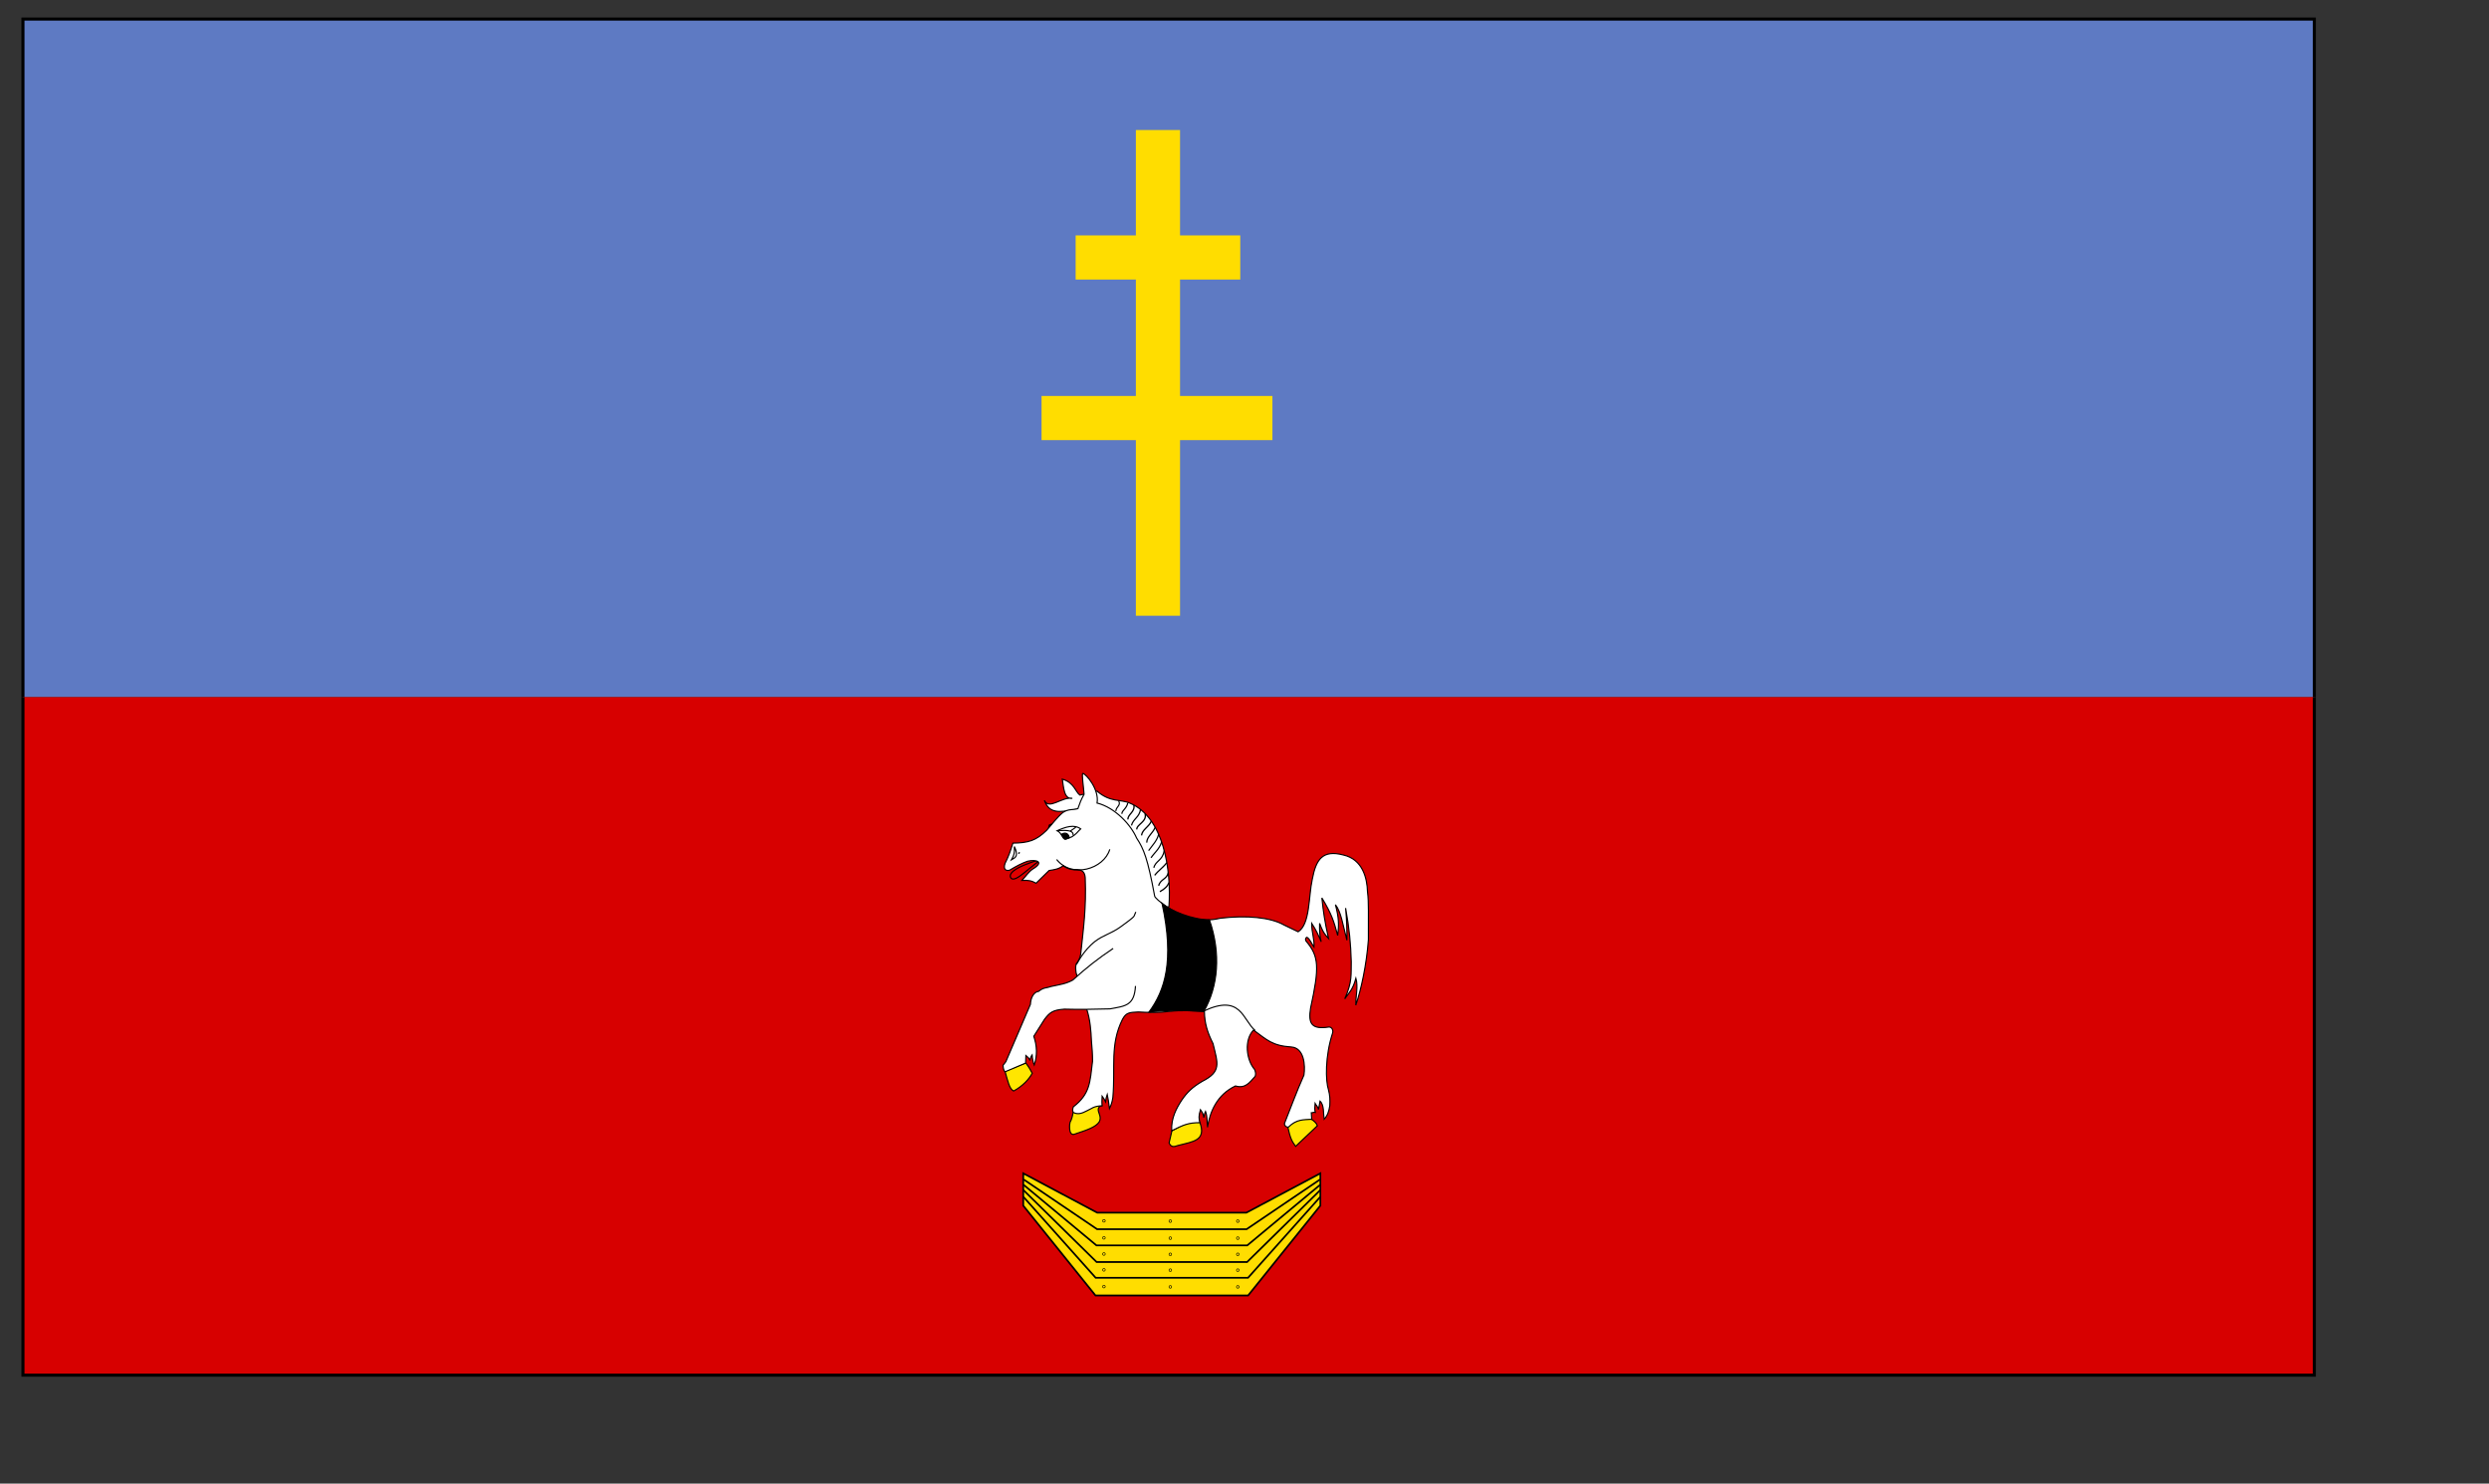 <?xml version="1.0" encoding="UTF-8" standalone="no"?>
<!-- Created with Inkscape (http://www.inkscape.org/) -->
<svg
   xmlns:dc="http://purl.org/dc/elements/1.1/"
   xmlns:cc="http://web.resource.org/cc/"
   xmlns:rdf="http://www.w3.org/1999/02/22-rdf-syntax-ns#"
   xmlns:svg="http://www.w3.org/2000/svg"
   xmlns="http://www.w3.org/2000/svg"
   xmlns:sodipodi="http://inkscape.sourceforge.net/DTD/sodipodi-0.dtd"
   xmlns:inkscape="http://www.inkscape.org/namespaces/inkscape"
   id="svg5954"
   sodipodi:version="0.32"
   inkscape:version="0.43"
   width="478pt"
   height="285pt"
   version="1.0"
   sodipodi:docbase="C:\Moje dokumenty\Wikipedia\Flagi i herby"
   sodipodi:docname="powiat wloszczowski flaga.svg">
  <rect width="100%" height="100%" fill="#333333" stroke="none"/>
  <defs
     id="defs5957" />
  <sodipodi:namedview
     inkscape:window-height="540"
     inkscape:window-width="789"
     inkscape:pageshadow="2"
     inkscape:pageopacity="0.0"
     borderopacity="1.0"
     bordercolor="#666666"
     pagecolor="#ffffff"
     id="base"
     inkscape:zoom="0.50125486"
     inkscape:cx="559.96625"
     inkscape:cy="300.71244"
     inkscape:window-x="44"
     inkscape:window-y="58"
     inkscape:current-layer="svg5954" />
  <path
     style="color:#000000;fill:#5e7ac3;fill-opacity:1;fill-rule:evenodd;stroke:#000000;stroke-width:0.784;stroke-linecap:butt;stroke-linejoin:miter;marker:none;marker-start:none;marker-mid:none;marker-end:none;stroke-miterlimit:4;stroke-dasharray:none;stroke-dashoffset:0;stroke-opacity:1;visibility:visible;display:inline;overflow:visible"
     d="M 5.877,178.555 L 5.877,4.883 L 592.608,4.883 L 592.608,178.555"
     id="rect6060" />
  <path
     style="color:#000000;fill:#d70000;fill-opacity:1;fill-rule:evenodd;stroke:#000000;stroke-width:0.784;stroke-linecap:butt;stroke-linejoin:miter;marker:none;marker-start:none;marker-mid:none;marker-end:none;stroke-miterlimit:4;stroke-dasharray:none;stroke-dashoffset:0;stroke-opacity:1;visibility:visible;display:inline;overflow:visible"
     d="M 592.608,178.555 L 592.608,352.227 L 5.877,352.227 L 5.877,178.555"
     id="path6064" />
  <rect
     style="opacity:1;color:#000000;fill:#ffdd00;fill-opacity:1;fill-rule:evenodd;stroke:none;stroke-width:0.501;stroke-linecap:butt;stroke-linejoin:miter;marker:none;marker-start:none;marker-mid:none;marker-end:none;stroke-miterlimit:4;stroke-dasharray:none;stroke-dashoffset:0;stroke-opacity:1;visibility:visible;display:inline;overflow:visible"
     id="rect3310"
     width="11.31"
     height="124.41"
     x="290.851"
     y="33.303" />
  <rect
     style="opacity:1;color:#000000;fill:#ffdd00;fill-opacity:1;fill-rule:evenodd;stroke:none;stroke-width:0.501;stroke-linecap:butt;stroke-linejoin:miter;marker:none;marker-start:none;marker-mid:none;marker-end:none;stroke-miterlimit:4;stroke-dasharray:none;stroke-dashoffset:0;stroke-opacity:1;visibility:visible;display:inline;overflow:visible"
     id="rect4185"
     width="11.31"
     height="59.12"
     x="-112.73"
     y="266.698"
     transform="matrix(-3.593085e-16,-1,1,-3.912321e-16,0,0)" />
  <rect
     style="opacity:1;color:#000000;fill:#ffdd00;fill-opacity:1;fill-rule:evenodd;stroke:none;stroke-width:0.501;stroke-linecap:butt;stroke-linejoin:miter;marker:none;marker-start:none;marker-mid:none;marker-end:none;stroke-miterlimit:4;stroke-dasharray:none;stroke-dashoffset:0;stroke-opacity:1;visibility:visible;display:inline;overflow:visible"
     id="rect4187"
     width="11.31"
     height="42.155"
     x="-71.602"
     y="275.429"
     transform="matrix(-2.562019e-16,-1,1,-5.486806e-16,0,0)" />
  <path
     id="path1349"
     style="fill:#ffdd00;fill-opacity:1;fill-rule:evenodd;stroke:#000000;stroke-width:0.446px;stroke-linecap:butt;stroke-linejoin:miter;stroke-opacity:1"
     d="M 319.595,331.811 L 338.089,308.805 L 338.089,300.535 L 319.143,310.61 L 280.956,310.61 L 262.011,300.535 L 262.011,308.805 L 280.505,331.811 L 319.595,331.811 z "
     sodipodi:nodetypes="ccccccccc" />
  <path
     id="path1374"
     style="fill:none;fill-opacity:0.75;fill-rule:evenodd;stroke:#000000;stroke-width:0.446px;stroke-linecap:butt;stroke-linejoin:miter;stroke-opacity:1"
     d="M 262.093,302.09 L 280.936,314.849 L 300.065,314.849 L 319.194,314.849 L 338.036,302.09"
     sodipodi:nodetypes="ccccc" />
  <path
     id="path1376"
     style="fill:none;fill-opacity:0.75;fill-rule:evenodd;stroke:#000000;stroke-width:0.446px;stroke-linecap:butt;stroke-linejoin:miter;stroke-opacity:1"
     d="M 262.093,303.472 L 280.767,318.995 L 300.065,318.995 L 319.362,318.995 L 338.036,303.472"
     sodipodi:nodetypes="ccccc" />
  <path
     id="path1378"
     style="fill:none;fill-opacity:0.75;fill-rule:evenodd;stroke:#000000;stroke-width:0.446px;stroke-linecap:butt;stroke-linejoin:miter;stroke-opacity:1"
     d="M 262.043,304.811 L 280.798,323.248 L 300.065,323.248 L 319.331,323.248 L 338.087,304.811"
     sodipodi:nodetypes="ccccc" />
  <path
     id="path1380"
     style="fill:none;fill-opacity:0.75;fill-rule:evenodd;stroke:#000000;stroke-width:0.446px;stroke-linecap:butt;stroke-linejoin:miter;stroke-opacity:1"
     d="M 262.055,306.556 L 280.56,327.288 L 300.065,327.288 L 319.57,327.288 L 338.074,306.556"
     sodipodi:nodetypes="ccccc" />
  <path
     sodipodi:type="arc"
     style="opacity:1;color:#000000;fill:#ffdd00;fill-opacity:1;fill-rule:evenodd;stroke:#000000;stroke-width:0.5;stroke-linecap:butt;stroke-linejoin:miter;marker:none;marker-start:none;marker-mid:none;marker-end:none;stroke-miterlimit:4;stroke-dasharray:none;stroke-dashoffset:0;stroke-opacity:1;visibility:visible;display:inline;overflow:visible"
     id="path3159"
     sodipodi:cx="468.92517"
     sodipodi:cy="524.41028"
     sodipodi:rx="1.0962106"
     sodipodi:ry="1.0962106"
     d="M 470.021 524.41 A 1.096 1.096 0 1 1  467.829,524.41 A 1.096 1.096 0 1 1  470.021 524.41 z"
     transform="matrix(0.306,0,0,0.306,139.185,152.231)" />
  <path
     sodipodi:type="arc"
     style="opacity:1;color:#000000;fill:#ffdd00;fill-opacity:1;fill-rule:evenodd;stroke:#000000;stroke-width:0.5;stroke-linecap:butt;stroke-linejoin:miter;marker:none;marker-start:none;marker-mid:none;marker-end:none;stroke-miterlimit:4;stroke-dasharray:none;stroke-dashoffset:0;stroke-opacity:1;visibility:visible;display:inline;overflow:visible"
     id="path3161"
     sodipodi:cx="468.92517"
     sodipodi:cy="524.41028"
     sodipodi:rx="1.0962106"
     sodipodi:ry="1.0962106"
     d="M 470.021 524.41 A 1.096 1.096 0 1 1  467.829,524.41 A 1.096 1.096 0 1 1  470.021 524.41 z"
     transform="matrix(0.306,0,0,0.306,139.185,156.591)" />
  <path
     sodipodi:type="arc"
     style="opacity:1;color:#000000;fill:#ffdd00;fill-opacity:1;fill-rule:evenodd;stroke:#000000;stroke-width:0.5;stroke-linecap:butt;stroke-linejoin:miter;marker:none;marker-start:none;marker-mid:none;marker-end:none;stroke-miterlimit:4;stroke-dasharray:none;stroke-dashoffset:0;stroke-opacity:1;visibility:visible;display:inline;overflow:visible"
     id="path3163"
     sodipodi:cx="468.92517"
     sodipodi:cy="524.41028"
     sodipodi:rx="1.0962106"
     sodipodi:ry="1.0962106"
     d="M 470.021 524.41 A 1.096 1.096 0 1 1  467.829,524.41 A 1.096 1.096 0 1 1  470.021 524.41 z"
     transform="matrix(0.306,0,0,0.306,139.185,160.726)" />
  <path
     sodipodi:type="arc"
     style="opacity:1;color:#000000;fill:#ffdd00;fill-opacity:1;fill-rule:evenodd;stroke:#000000;stroke-width:0.5;stroke-linecap:butt;stroke-linejoin:miter;marker:none;marker-start:none;marker-mid:none;marker-end:none;stroke-miterlimit:4;stroke-dasharray:none;stroke-dashoffset:0;stroke-opacity:1;visibility:visible;display:inline;overflow:visible"
     id="path3165"
     sodipodi:cx="468.92517"
     sodipodi:cy="524.41028"
     sodipodi:rx="1.0962106"
     sodipodi:ry="1.0962106"
     d="M 470.021 524.41 A 1.096 1.096 0 1 1  467.829,524.41 A 1.096 1.096 0 1 1  470.021 524.41 z"
     transform="matrix(0.306,0,0,0.306,139.185,164.786)" />
  <path
     sodipodi:type="arc"
     style="opacity:1;color:#000000;fill:#ffdd00;fill-opacity:1;fill-rule:evenodd;stroke:#000000;stroke-width:0.5;stroke-linecap:butt;stroke-linejoin:miter;marker:none;marker-start:none;marker-mid:none;marker-end:none;stroke-miterlimit:4;stroke-dasharray:none;stroke-dashoffset:0;stroke-opacity:1;visibility:visible;display:inline;overflow:visible"
     id="path3167"
     sodipodi:cx="468.92517"
     sodipodi:cy="524.41028"
     sodipodi:rx="1.0962106"
     sodipodi:ry="1.0962106"
     d="M 470.021 524.41 A 1.096 1.096 0 1 1  467.829,524.41 A 1.096 1.096 0 1 1  470.021 524.41 z"
     transform="matrix(0.306,0,0,0.306,139.185,169.071)" />
  <path
     sodipodi:type="arc"
     style="opacity:1;color:#000000;fill:#ffdd00;fill-opacity:1;fill-rule:evenodd;stroke:#000000;stroke-width:0.5;stroke-linecap:butt;stroke-linejoin:miter;marker:none;marker-start:none;marker-mid:none;marker-end:none;stroke-miterlimit:4;stroke-dasharray:none;stroke-dashoffset:0;stroke-opacity:1;visibility:visible;display:inline;overflow:visible"
     id="path3169"
     sodipodi:cx="468.92517"
     sodipodi:cy="524.41028"
     sodipodi:rx="1.0962106"
     sodipodi:ry="1.0962106"
     d="M 470.021 524.41 A 1.096 1.096 0 1 1  467.829,524.41 A 1.096 1.096 0 1 1  470.021 524.41 z"
     transform="matrix(0.306,0,0,0.306,156.176,152.306)" />
  <path
     sodipodi:type="arc"
     style="opacity:1;color:#000000;fill:#ffdd00;fill-opacity:1;fill-rule:evenodd;stroke:#000000;stroke-width:0.5;stroke-linecap:butt;stroke-linejoin:miter;marker:none;marker-start:none;marker-mid:none;marker-end:none;stroke-miterlimit:4;stroke-dasharray:none;stroke-dashoffset:0;stroke-opacity:1;visibility:visible;display:inline;overflow:visible"
     id="path3171"
     sodipodi:cx="468.92517"
     sodipodi:cy="524.41028"
     sodipodi:rx="1.0962106"
     sodipodi:ry="1.0962106"
     d="M 470.021 524.41 A 1.096 1.096 0 1 1  467.829,524.41 A 1.096 1.096 0 1 1  470.021 524.41 z"
     transform="matrix(0.306,0,0,0.306,156.176,156.667)" />
  <path
     sodipodi:type="arc"
     style="opacity:1;color:#000000;fill:#ffdd00;fill-opacity:1;fill-rule:evenodd;stroke:#000000;stroke-width:0.5;stroke-linecap:butt;stroke-linejoin:miter;marker:none;marker-start:none;marker-mid:none;marker-end:none;stroke-miterlimit:4;stroke-dasharray:none;stroke-dashoffset:0;stroke-opacity:1;visibility:visible;display:inline;overflow:visible"
     id="path3173"
     sodipodi:cx="468.92517"
     sodipodi:cy="524.41028"
     sodipodi:rx="1.0962106"
     sodipodi:ry="1.0962106"
     d="M 470.021 524.41 A 1.096 1.096 0 1 1  467.829,524.41 A 1.096 1.096 0 1 1  470.021 524.41 z"
     transform="matrix(0.306,0,0,0.306,156.176,160.802)" />
  <path
     sodipodi:type="arc"
     style="opacity:1;color:#000000;fill:#ffdd00;fill-opacity:1;fill-rule:evenodd;stroke:#000000;stroke-width:0.5;stroke-linecap:butt;stroke-linejoin:miter;marker:none;marker-start:none;marker-mid:none;marker-end:none;stroke-miterlimit:4;stroke-dasharray:none;stroke-dashoffset:0;stroke-opacity:1;visibility:visible;display:inline;overflow:visible"
     id="path3175"
     sodipodi:cx="468.92517"
     sodipodi:cy="524.41028"
     sodipodi:rx="1.0962106"
     sodipodi:ry="1.0962106"
     d="M 470.021 524.41 A 1.096 1.096 0 1 1  467.829,524.41 A 1.096 1.096 0 1 1  470.021 524.41 z"
     transform="matrix(0.306,0,0,0.306,156.176,164.861)" />
  <path
     sodipodi:type="arc"
     style="opacity:1;color:#000000;fill:#ffdd00;fill-opacity:1;fill-rule:evenodd;stroke:#000000;stroke-width:0.5;stroke-linecap:butt;stroke-linejoin:miter;marker:none;marker-start:none;marker-mid:none;marker-end:none;stroke-miterlimit:4;stroke-dasharray:none;stroke-dashoffset:0;stroke-opacity:1;visibility:visible;display:inline;overflow:visible"
     id="path3177"
     sodipodi:cx="468.92517"
     sodipodi:cy="524.41028"
     sodipodi:rx="1.0962106"
     sodipodi:ry="1.0962106"
     d="M 470.021 524.41 A 1.096 1.096 0 1 1  467.829,524.41 A 1.096 1.096 0 1 1  470.021 524.41 z"
     transform="matrix(0.306,0,0,0.306,156.176,169.147)" />
  <path
     sodipodi:type="arc"
     style="opacity:1;color:#000000;fill:#ffdd00;fill-opacity:1;fill-rule:evenodd;stroke:#000000;stroke-width:0.5;stroke-linecap:butt;stroke-linejoin:miter;marker:none;marker-start:none;marker-mid:none;marker-end:none;stroke-miterlimit:4;stroke-dasharray:none;stroke-dashoffset:0;stroke-opacity:1;visibility:visible;display:inline;overflow:visible"
     id="path3179"
     sodipodi:cx="468.92517"
     sodipodi:cy="524.41028"
     sodipodi:rx="1.0962106"
     sodipodi:ry="1.0962106"
     d="M 470.021 524.41 A 1.096 1.096 0 1 1  467.829,524.41 A 1.096 1.096 0 1 1  470.021 524.41 z"
     transform="matrix(0.306,0,0,0.306,173.467,152.306)" />
  <path
     sodipodi:type="arc"
     style="opacity:1;color:#000000;fill:#ffdd00;fill-opacity:1;fill-rule:evenodd;stroke:#000000;stroke-width:0.5;stroke-linecap:butt;stroke-linejoin:miter;marker:none;marker-start:none;marker-mid:none;marker-end:none;stroke-miterlimit:4;stroke-dasharray:none;stroke-dashoffset:0;stroke-opacity:1;visibility:visible;display:inline;overflow:visible"
     id="path3181"
     sodipodi:cx="468.92517"
     sodipodi:cy="524.41028"
     sodipodi:rx="1.0962106"
     sodipodi:ry="1.0962106"
     d="M 470.021 524.41 A 1.096 1.096 0 1 1  467.829,524.41 A 1.096 1.096 0 1 1  470.021 524.41 z"
     transform="matrix(0.306,0,0,0.306,173.467,156.667)" />
  <path
     sodipodi:type="arc"
     style="opacity:1;color:#000000;fill:#ffdd00;fill-opacity:1;fill-rule:evenodd;stroke:#000000;stroke-width:0.5;stroke-linecap:butt;stroke-linejoin:miter;marker:none;marker-start:none;marker-mid:none;marker-end:none;stroke-miterlimit:4;stroke-dasharray:none;stroke-dashoffset:0;stroke-opacity:1;visibility:visible;display:inline;overflow:visible"
     id="path3183"
     sodipodi:cx="468.92517"
     sodipodi:cy="524.41028"
     sodipodi:rx="1.0962106"
     sodipodi:ry="1.0962106"
     d="M 470.021 524.41 A 1.096 1.096 0 1 1  467.829,524.41 A 1.096 1.096 0 1 1  470.021 524.41 z"
     transform="matrix(0.306,0,0,0.306,173.467,160.802)" />
  <path
     sodipodi:type="arc"
     style="opacity:1;color:#000000;fill:#ffdd00;fill-opacity:1;fill-rule:evenodd;stroke:#000000;stroke-width:0.5;stroke-linecap:butt;stroke-linejoin:miter;marker:none;marker-start:none;marker-mid:none;marker-end:none;stroke-miterlimit:4;stroke-dasharray:none;stroke-dashoffset:0;stroke-opacity:1;visibility:visible;display:inline;overflow:visible"
     id="path3185"
     sodipodi:cx="468.92517"
     sodipodi:cy="524.41028"
     sodipodi:rx="1.0962106"
     sodipodi:ry="1.0962106"
     d="M 470.021 524.41 A 1.096 1.096 0 1 1  467.829,524.41 A 1.096 1.096 0 1 1  470.021 524.41 z"
     transform="matrix(0.306,0,0,0.306,173.467,164.861)" />
  <path
     sodipodi:type="arc"
     style="opacity:1;color:#000000;fill:#ffdd00;fill-opacity:1;fill-rule:evenodd;stroke:#000000;stroke-width:0.5;stroke-linecap:butt;stroke-linejoin:miter;marker:none;marker-start:none;marker-mid:none;marker-end:none;stroke-miterlimit:4;stroke-dasharray:none;stroke-dashoffset:0;stroke-opacity:1;visibility:visible;display:inline;overflow:visible"
     id="path3187"
     sodipodi:cx="468.92517"
     sodipodi:cy="524.41028"
     sodipodi:rx="1.0962106"
     sodipodi:ry="1.0962106"
     d="M 470.021 524.41 A 1.096 1.096 0 1 1  467.829,524.41 A 1.096 1.096 0 1 1  470.021 524.41 z"
     transform="matrix(0.306,0,0,0.306,173.467,169.147)" />
  <g
     id="g3275"
     transform="matrix(0.29,0,0,0.29,138.894,152.565)">
    <path
       sodipodi:nodetypes="cccccccccc"
       id="path4826"
       d="M 472.438,188.527 C 456.332,191.583 447.633,192.877 443.166,180.768 C 447.163,189.703 458.566,177.477 467.853,179.005 C 460.329,180.063 460.212,168.778 459.036,162.077 C 469.499,165.016 470.792,173.597 474.554,176.184 L 489.718,172.657 C 501.474,182.884 510.761,179.71 518.637,183.237 C 548.496,195.698 555.432,242.015 553.199,274.578 L 542.619,279.515 L 472.438,188.527 z "
       style="fill:#ffffff;fill-opacity:1;fill-rule:evenodd;stroke:#000000;stroke-width:1px;stroke-linecap:butt;stroke-linejoin:miter;stroke-opacity:1" />
    <path
       sodipodi:nodetypes="ccc"
       id="path4824"
       d="M 413.419,249.012 C 409.491,240.551 442.4,232.627 444.715,231.057 C 433.453,235.145 417.341,255.646 413.419,249.012 z "
       style="fill:#e00000;fill-opacity:1;fill-rule:evenodd;stroke:#000000;stroke-width:1px;stroke-linecap:butt;stroke-linejoin:miter;stroke-opacity:1" />
    <path
       sodipodi:nodetypes="ccccc"
       id="path6605"
       d="M 408.431,420.083 L 426.76,412.726 C 429.462,416.259 430.792,418.67 432.496,421.828 C 429.628,427.19 423.893,433.3 416.037,437.539 C 412.214,435.544 411.008,429.06 408.431,420.083 z "
       style="fill:#ffe600;fill-opacity:1;fill-rule:evenodd;stroke:#000000;stroke-width:1px;stroke-linecap:butt;stroke-linejoin:miter;stroke-opacity:1" />
    <path
       sodipodi:nodetypes="ccccc"
       id="path7485"
       d="M 658.055,468.96 C 660.382,479.57 661.712,481.819 665.037,486.416 L 684.239,468.212 C 683.491,465.885 681.496,464.056 678.254,461.978 C 670.524,462.061 666.035,462.393 658.055,468.96 z "
       style="fill:#ffe600;fill-opacity:1;fill-rule:evenodd;stroke:#000000;stroke-width:1px;stroke-linecap:butt;stroke-linejoin:miter;stroke-opacity:1" />
    <path
       sodipodi:nodetypes="ccccc"
       id="path7483"
       d="M 555.811,472.701 L 553.318,483.424 C 555.146,487.414 557.723,486.915 561.048,485.668 C 575.013,482.094 586.235,481.263 580.5,465.22 C 571.605,464.056 564.955,467.381 555.811,472.701 z "
       style="fill:#ffe600;fill-opacity:1;fill-rule:evenodd;stroke:#000000;stroke-width:1px;stroke-linecap:butt;stroke-linejoin:miter;stroke-opacity:1" />
    <path
       sodipodi:nodetypes="cccccccc"
       id="path7480"
       d="M 468.905,454.281 C 480.542,461.97 487.536,443.204 493.812,450.394 C 489.062,451.931 491.14,455.91 491.598,457.489 C 492.72,460.44 492.845,462.643 491.598,464.846 C 488.647,469.21 481.456,471.828 470.775,475.319 C 468.78,476.15 467,476.358 465.912,473.324 C 465.295,470.581 465.251,467.838 465.912,465.095 C 467.315,462.707 468.198,459.352 468.905,454.281 z "
       style="fill:#ffe600;fill-opacity:1;fill-rule:evenodd;stroke:#000000;stroke-width:1px;stroke-linecap:butt;stroke-linejoin:miter;stroke-opacity:1" />
    <path
       sodipodi:nodetypes="cccscccccccccccccccccccccccccccccccccccccccccccccccccccccccccccccccccccccccccccccccccccccccc"
       id="path2388"
       d="M 477.134,156.993 C 480.085,157.492 491.764,171.083 489.727,183.177 C 505.854,187.251 519.735,202.67 524.64,214.1 C 531.082,223.867 534.445,232.363 540.6,265.471 C 541.012,267.691 557.806,282.054 576.135,285.421 C 583.575,286.501 589.269,287.083 598.454,284.922 C 621.48,282.179 642.885,284.049 654.813,290.907 L 667.282,296.892 C 677.922,290.159 676.342,265.97 679.75,250.508 C 683.075,232.691 689.045,224.308 707.182,229.062 C 724.283,232.903 728.16,249.617 728.509,261.481 C 729.77,271.248 729.154,281.775 729.3,303.875 C 727.701,325.965 722.811,348.263 718.154,361.729 C 718.029,353.749 720.398,345.271 718.279,337.914 C 715.473,348.118 712.543,350.217 708.366,356.181 C 715.286,340.74 713.852,334.402 714.164,323.326 C 713.748,307.532 712.46,293.983 709.177,275.945 C 710.216,287.416 710.382,294.274 710.299,304.373 C 706.641,290.284 705.228,279.436 700.199,272.952 C 703.233,284.631 703.399,290.45 702.194,300.134 C 698.661,287.083 696.749,281.015 688.229,266.967 C 689.518,279.436 690.681,287.416 694.089,302.752 C 691.596,300.051 689.351,297.973 686.234,289.411 C 686.068,296.227 686.276,300.175 687.606,305.745 C 685.195,299.801 682.909,294.98 679.252,289.411 C 679.169,297.89 681.829,303.376 681.247,310.358 C 679.252,307.532 677.631,303.334 675.262,301.88 C 674.555,301.339 673.1,303.168 674.264,305.121 C 685.694,318.463 686.151,328.188 678.254,364.223 C 675.927,378.437 679.438,383.236 694.244,381.032 C 697.446,380.745 698.355,384.425 697.678,386.342 C 691.007,406.778 691.39,428.449 694.065,436.542 C 695.329,441.197 695.535,445.675 695.212,450.506 C 694.431,455.819 693.121,459.28 690.224,462.476 C 689.374,457.146 690.376,449.965 686.617,446.486 C 686.069,449.627 685.697,451.711 685.237,453.882 C 684.504,450.857 683.242,450.302 682.244,448.512 C 681.941,452.093 681.726,453.47 682.393,456.345 C 680.993,455.963 679.946,456.904 678.899,456.786 L 679.252,462.476 C 672.612,463.002 665.972,462.117 658.803,469.343 C 657.057,469.839 655.062,468.09 655.187,466.217 C 660.923,451.961 665.652,438.591 672.394,423.449 C 673.632,415.178 672.755,399.502 661.297,398.637 C 644.339,397.529 639.725,392.365 627.881,383.674 C 619.573,392.314 621.316,409.77 628.878,418.587 C 629.936,420.924 630.112,423.967 628.878,425.07 C 624.636,429.67 620.747,435.68 611.921,433.05 C 595.467,440.798 589.24,456.305 587.245,469.519 C 586.659,464.844 587.32,460.668 585.487,455.494 C 584.49,457.323 584.49,459.151 583.991,460.98 C 583.617,457.905 582.619,456.325 580.998,453.998 C 579.336,459.692 579.544,461.77 580.5,465.469 C 570.091,465.504 566.031,467.479 555.623,472.628 C 554.979,461.597 559.822,452.685 564.54,445.519 C 569.153,438.786 573.642,434.297 582.495,429.06 C 599.577,420.415 596.459,413.516 592.095,395.644 C 587.44,386.293 584.656,378.313 584.49,367.216 C 573.185,366.717 564.872,365.969 553.567,367.216 C 544.174,368.379 536.277,368.296 526.136,367.714 C 517.99,368.005 515.33,368.421 512.171,374.198 C 501.006,396.582 505.96,415.71 503.692,443.025 C 503.047,447.452 502.138,450.072 500.7,453 C 500.035,447.521 499.546,444.732 498.705,440.532 C 497.897,442.913 497.531,444.149 497.209,447.015 C 496.211,445.044 495.61,443.778 494.216,442.028 C 494.084,445.692 493.863,447.548 494.216,450.506 C 485.98,451.033 485.415,452.97 480.75,454.995 C 476.231,457.39 472.77,458.461 468.78,456.491 C 467.81,454.829 468.163,453.475 468.78,451.504 C 483.535,440.033 483.451,430.183 485.737,411.105 C 485.737,405.12 485.363,399.385 484.74,393.15 C 484.449,384.505 483.535,374.24 480.75,365.719 L 471.274,333.301 C 470.9,330.641 470.526,328.105 471.274,325.321 C 473.601,322.619 474.557,320.167 475.264,316.842 C 477.716,293.11 480.293,276.61 479.254,249.012 C 478.796,244.316 476.968,242.362 472.271,242.03 C 468.364,242.362 464.208,241.697 459.802,238.538 C 455.646,241.614 452.487,241.947 447.334,242.778 L 435.863,254 C 432.08,251.922 429.67,251.215 423.394,251.506 C 426.553,248.181 429.213,243.983 432.87,241.531 C 443.468,235.213 436.361,232.761 428.381,234.548 C 423.061,236.46 418.988,238.622 412.421,242.528 C 409.096,243.277 406.769,241.78 408.431,236.543 C 411.507,230.559 413.336,225.322 415.414,218.589 C 428.755,218.381 435.863,216.552 445.339,207.117 C 450.326,201.506 454.316,195.895 459.553,191.531 C 464.457,188.248 467.866,189.453 472.77,188.165 C 474.599,182.928 475.555,180.31 478.256,175.447 C 477.882,169.296 476.012,157.533 477.134,156.993 z "
       style="fill:#ffffff;fill-opacity:1;fill-rule:evenodd;stroke:#000000;stroke-width:1px;stroke-linecap:butt;stroke-linejoin:miter;stroke-opacity:1" />
    <path
       sodipodi:nodetypes="cccccccccccccccccc"
       id="path1312"
       d="M 503.942,311.605 C 490.559,320.541 480.043,328.853 468.281,339.535 C 462.047,342.943 457.433,343.359 448.83,345.271 C 445.256,346.684 442.554,345.852 438.107,349.51 C 433.826,349.967 431.041,355.287 430.875,360.981 L 409.18,411.604 L 406.686,414.846 C 406.894,417.755 407.351,419.418 408.431,420.582 L 426.636,412.851 L 426.885,406.118 C 428.548,407.448 429.462,408.404 430.376,410.108 C 431.166,408.487 431.208,407.115 432.371,405.619 C 432.745,409.484 433.119,411.978 434.242,414.597 C 437.068,405.993 436.777,397.889 433.868,389.16 L 443.344,374.198 C 447.916,368.213 450.492,365.969 460.8,365.221 C 475.264,365.636 486.485,365.304 501.199,364.971 C 514.665,362.477 522.645,362.228 523.642,344.772"
       style="fill:#ffffff;fill-opacity:1;fill-rule:evenodd;stroke:#000000;stroke-width:1px;stroke-linecap:butt;stroke-linejoin:miter;stroke-opacity:1" />
    <path
       sodipodi:nodetypes="csssc"
       id="path2187"
       d="M 471.523,325.819 C 471.523,325.819 477.782,313.217 487.982,305.371 C 495.276,299.76 502.657,298.322 510.675,292.403 C 514.279,289.743 521.734,284.492 522.423,283 C 522.637,282.536 523.922,279.378 523.922,279.378"
       style="fill:none;fill-opacity:0.75;fill-rule:evenodd;stroke:#000000;stroke-width:1px;stroke-linecap:butt;stroke-linejoin:miter;stroke-opacity:1" />
    <path
       sodipodi:nodetypes="cc"
       id="path2189"
       d="M 454.067,233.052 C 467.45,250.01 495.795,241.531 500.949,224.075"
       style="fill:none;fill-opacity:0.75;fill-rule:evenodd;stroke:#000000;stroke-width:1px;stroke-linecap:butt;stroke-linejoin:miter;stroke-opacity:1" />
    <path
       sodipodi:nodetypes="ccccc"
       id="path3937"
       d="M 454.441,207.616 C 458.556,209.445 458.431,213.892 461.548,215.347 L 467.533,212.978 C 471.606,210.525 472.687,208.323 475.264,205.995 C 469.445,201.797 462.13,204.208 454.441,207.616 z "
       style="fill:none;fill-opacity:0.75;fill-rule:evenodd;stroke:#000000;stroke-width:1px;stroke-linecap:butt;stroke-linejoin:miter;stroke-opacity:1" />
    <path
       sodipodi:nodetypes="cc"
       id="path3939"
       d="M 468.655,211.731 C 468.905,207.575 464.416,207.034 455.563,207.491"
       style="fill:none;fill-opacity:0.75;fill-rule:evenodd;stroke:#000000;stroke-width:1px;stroke-linecap:butt;stroke-linejoin:miter;stroke-opacity:1" />
    <path
       id="path3941"
       d="M 466.037,207.99 L 471.024,204.499"
       style="fill:none;fill-opacity:0.75;fill-rule:evenodd;stroke:#000000;stroke-width:1px;stroke-linecap:butt;stroke-linejoin:miter;stroke-opacity:1" />
    <path
       sodipodi:nodetypes="cccc"
       id="path3943"
       d="M 458.306,210.733 C 462.296,208.364 464.79,210.733 465.164,213.726 L 465.289,213.85 C 461.299,215.721 460.8,214.474 458.306,210.733 z "
       style="fill:#000000;fill-opacity:1;fill-rule:evenodd;stroke:#000000;stroke-width:1px;stroke-linecap:butt;stroke-linejoin:miter;stroke-opacity:1" />
    <path
       sodipodi:nodetypes="ccc"
       id="path4818"
       d="M 414.167,233.302 C 416.494,229.312 417.076,226.693 416.661,221.581 C 420.817,230.184 417.492,231.431 414.167,233.302 z "
       style="fill:none;fill-opacity:0.75;fill-rule:evenodd;stroke:#000000;stroke-width:1px;stroke-linecap:butt;stroke-linejoin:miter;stroke-opacity:1" />
    <path
       id="path4820"
       d="M 420.164,227.811 L 421.013,227.32 L 421.013,226.448"
       style="fill:none;fill-opacity:0.75;fill-rule:evenodd;stroke:#000000;stroke-width:1;stroke-linecap:butt;stroke-linejoin:miter;stroke-miterlimit:4;stroke-dasharray:none;stroke-opacity:1" />
    <path
       sodipodi:nodetypes="cc"
       id="path4822"
       d="M 583.741,366.966 C 617.158,351.256 618.155,374.697 629.377,384.173"
       style="fill:none;fill-opacity:0.75;fill-rule:evenodd;stroke:#000000;stroke-width:1px;stroke-linecap:butt;stroke-linejoin:miter;stroke-opacity:1" />
    <path
       sodipodi:nodetypes="ccc"
       id="path4828"
       d="M 446.869,205.279 L 447.574,202.634 L 449.867,201.576"
       style="fill:#000000;fill-opacity:1;fill-rule:evenodd;stroke:#000000;stroke-width:1px;stroke-linecap:butt;stroke-linejoin:miter;stroke-opacity:1" />
    <path
       sodipodi:nodetypes="cc"
       id="path5703"
       d="M 506.294,190.29 C 506.534,186.354 511.014,185.41 508.823,181.287"
       style="fill:none;fill-opacity:0.75;fill-rule:evenodd;stroke:#000000;stroke-width:1px;stroke-linecap:butt;stroke-linejoin:miter;stroke-opacity:1" />
    <path
       sodipodi:nodetypes="cc"
       id="path5705"
       d="M 511.615,192.728 C 511.721,189.523 515.805,188.309 516.864,182.997"
       style="fill:none;fill-opacity:0.75;fill-rule:evenodd;stroke:#000000;stroke-width:1.062px;stroke-linecap:butt;stroke-linejoin:miter;stroke-opacity:1" />
    <path
       sodipodi:nodetypes="cc"
       id="path5707"
       d="M 517.006,197.661 C 516.714,193.095 523.336,191.206 522.259,185.034"
       style="fill:none;fill-opacity:0.75;fill-rule:evenodd;stroke:#000000;stroke-width:1.163px;stroke-linecap:butt;stroke-linejoin:miter;stroke-opacity:1" />
    <path
       sodipodi:nodetypes="cc"
       id="path5709"
       d="M 520.117,202.967 C 521.518,197.173 527.038,195.908 528.154,188.69"
       style="fill:none;fill-opacity:0.75;fill-rule:evenodd;stroke:#000000;stroke-width:1.088px;stroke-linecap:butt;stroke-linejoin:miter;stroke-opacity:1" />
    <path
       sodipodi:nodetypes="cc"
       id="path5711"
       d="M 524.783,206.48 C 524.635,201.974 534.054,199.728 532.122,192.562"
       style="fill:none;fill-opacity:0.75;fill-rule:evenodd;stroke:#000000;stroke-width:1.178px;stroke-linecap:butt;stroke-linejoin:miter;stroke-opacity:1" />
    <path
       sodipodi:nodetypes="cc"
       id="path5713"
       d="M 528.981,211.747 C 529.727,206.457 535.082,204.77 537.672,199.202"
       style="fill:none;fill-opacity:0.75;fill-rule:evenodd;stroke:#000000;stroke-width:1.17px;stroke-linecap:butt;stroke-linejoin:miter;stroke-opacity:1" />
    <path
       sodipodi:nodetypes="cc"
       id="path5715"
       d="M 533.604,218.124 C 533.566,212.996 538.973,209.841 540.995,204.713"
       style="fill:none;fill-opacity:0.75;fill-rule:evenodd;stroke:#000000;stroke-width:1.116px;stroke-linecap:butt;stroke-linejoin:miter;stroke-opacity:1" />
    <path
       sodipodi:nodetypes="cc"
       id="path5717"
       d="M 535.236,225.192 C 538.97,219.99 542.704,216.449 544.09,210.736"
       style="fill:none;fill-opacity:0.75;fill-rule:evenodd;stroke:#000000;stroke-width:1.035px;stroke-linecap:butt;stroke-linejoin:miter;stroke-opacity:1" />
    <path
       sodipodi:nodetypes="cc"
       id="path5719"
       d="M 537.378,231.531 C 540.505,226.842 544.728,223.974 546.761,217.464"
       style="fill:none;fill-opacity:0.75;fill-rule:evenodd;stroke:#000000;stroke-width:1.07px;stroke-linecap:butt;stroke-linejoin:miter;stroke-opacity:1" />
    <path
       sodipodi:nodetypes="cc"
       id="path5721"
       d="M 539.862,240.357 C 541.227,234.155 547.523,234.206 549.028,225.195"
       style="fill:none;fill-opacity:0.75;fill-rule:evenodd;stroke:#000000;stroke-width:1.076px;stroke-linecap:butt;stroke-linejoin:miter;stroke-opacity:1" />
    <path
       sodipodi:nodetypes="cc"
       id="path5723"
       d="M 540.585,247.023 C 544.148,242.473 548.001,240.243 551.272,235.83"
       style="fill:none;fill-opacity:0.75;fill-rule:evenodd;stroke:#000000;stroke-width:1.129px;stroke-linecap:butt;stroke-linejoin:miter;stroke-opacity:1" />
    <path
       sodipodi:nodetypes="cc"
       id="path5725"
       d="M 544.126,256.211 C 545.593,250.247 551.524,250.613 552.544,244.649"
       style="fill:none;fill-opacity:0.75;fill-rule:evenodd;stroke:#000000;stroke-width:1.123px;stroke-linecap:butt;stroke-linejoin:miter;stroke-opacity:1" />
    <path
       sodipodi:nodetypes="cc"
       id="path5727"
       d="M 545.188,261.46 C 549.673,258.923 551.909,256.67 553.245,253.423"
       style="fill:none;fill-opacity:0.75;fill-rule:evenodd;stroke:#000000;stroke-width:1.17px;stroke-linecap:butt;stroke-linejoin:miter;stroke-opacity:1" />
    <path
       sodipodi:nodetypes="ccccc"
       id="path5730"
       d="M 535.612,367.714 C 549.411,348.928 558.222,322.91 547.083,271.705 C 554.814,278.521 573.517,286.086 588.978,286.418 C 599.286,316.343 596.626,345.271 583.991,367.216 C 566.368,366.218 556.726,365.719 535.612,367.714 z "
       style="fill:#000000;fill-opacity:1;fill-rule:evenodd;stroke:#000000;stroke-width:1px;stroke-linecap:butt;stroke-linejoin:miter;stroke-opacity:1" />
  </g>
</svg>
